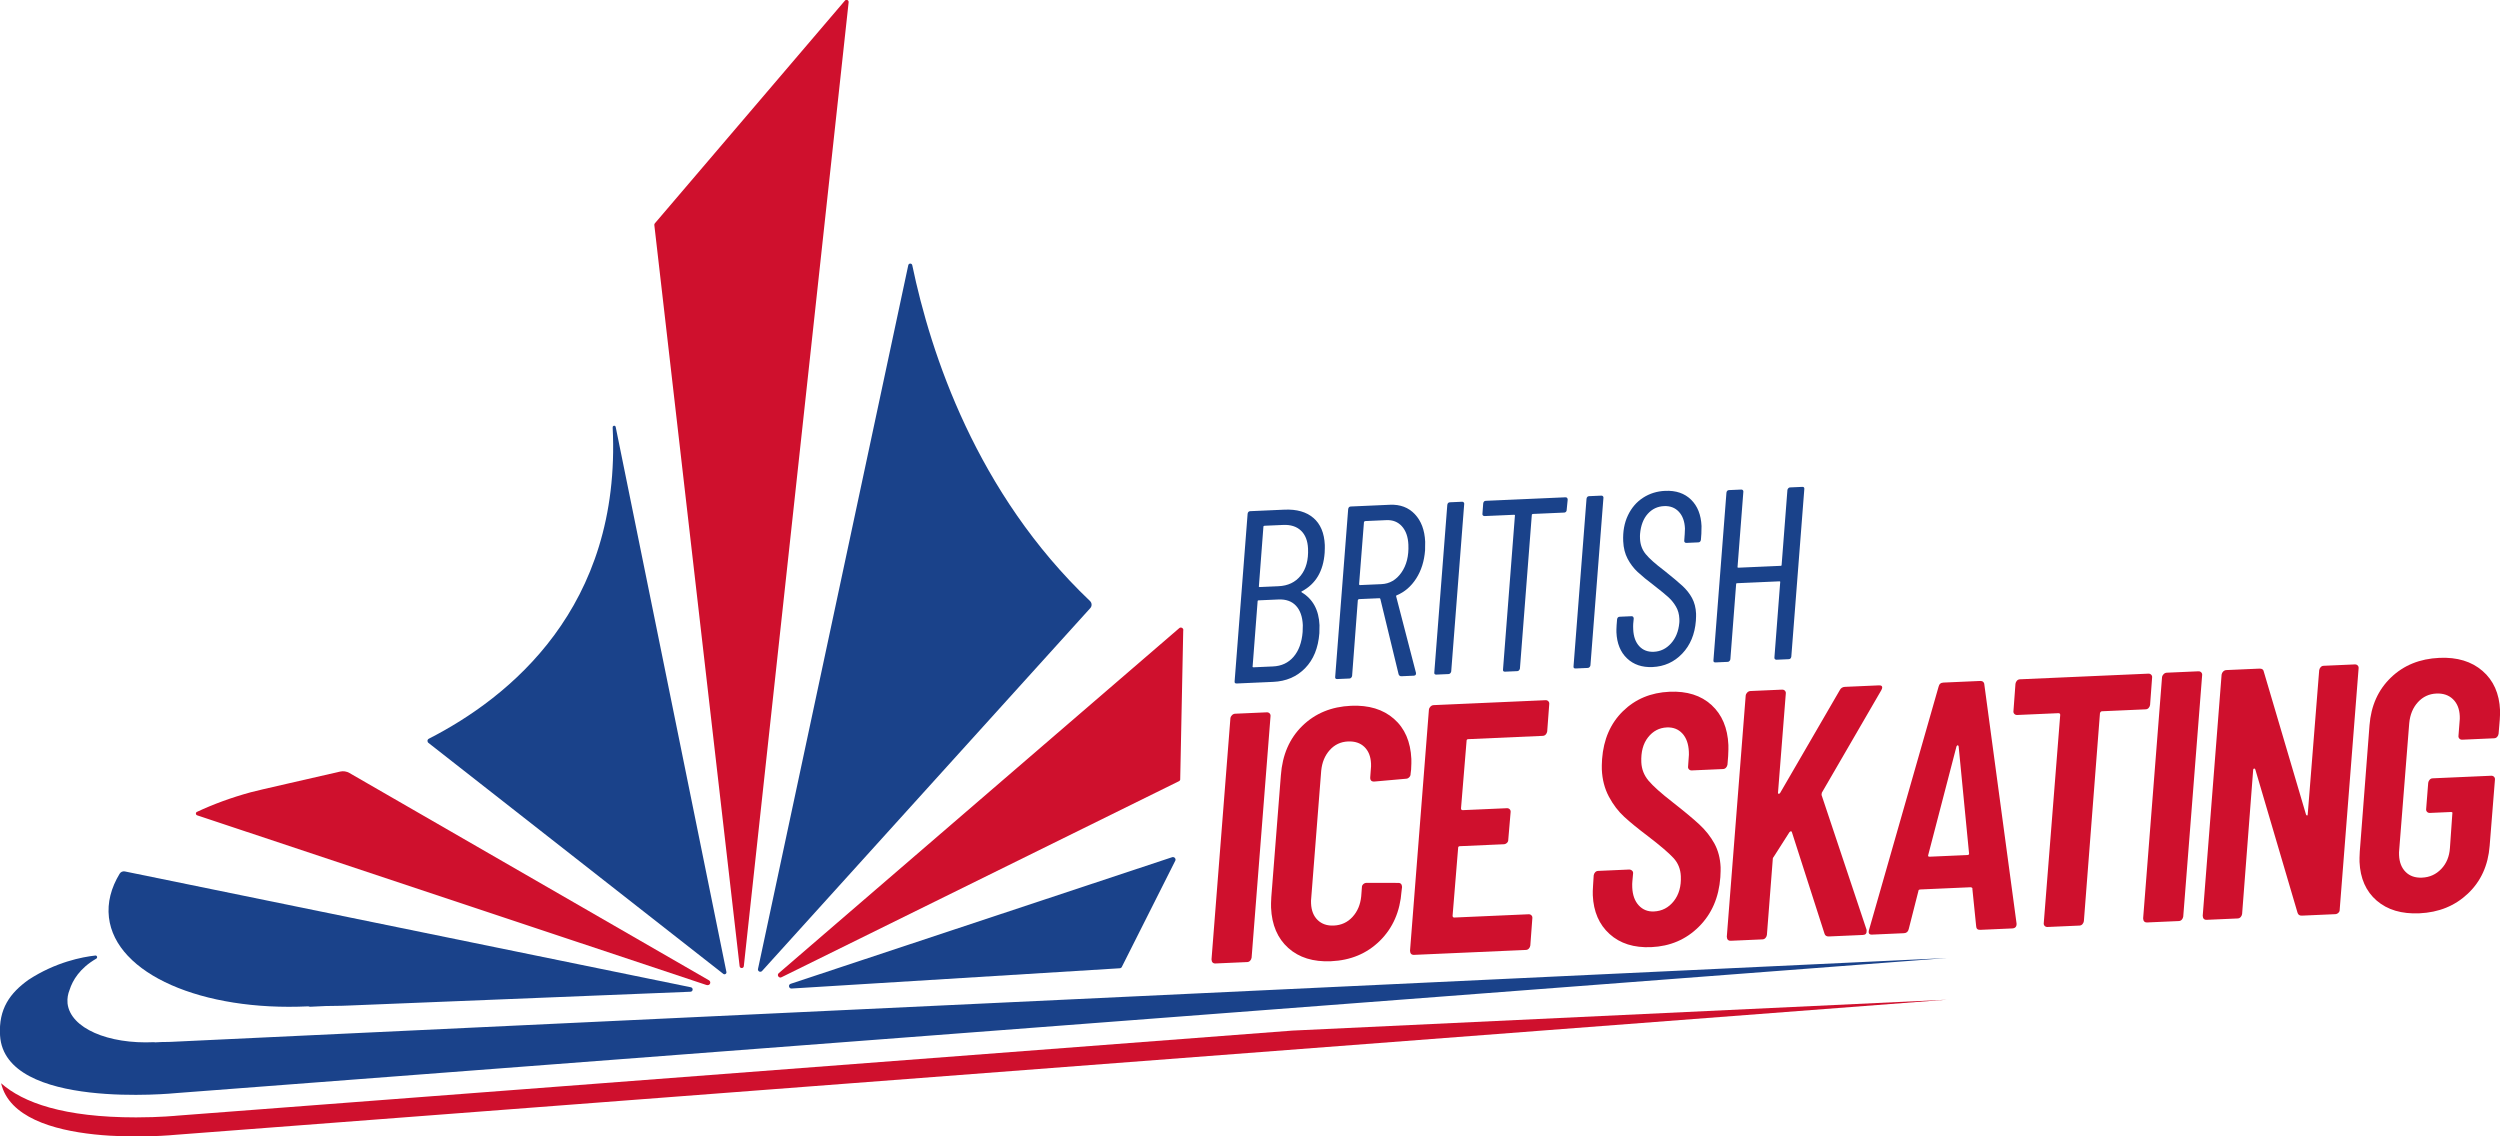 <?xml version="1.0" encoding="UTF-8" standalone="no"?>
<!-- Created with Inkscape (http://www.inkscape.org/) -->

<svg
   width="291.501mm"
   height="132.511mm"
   viewBox="0 0 291.501 132.511"
   version="1.1"
   id="svg1"
   inkscape:version="1.3.2 (091e20e, 2023-11-25, custom)"
   sodipodi:docname="color.svg"
   xmlns:inkscape="http://www.inkscape.org/namespaces/inkscape"
   xmlns:sodipodi="http://sodipodi.sourceforge.net/DTD/sodipodi-0.dtd"
   xmlns="http://www.w3.org/2000/svg"
   xmlns:svg="http://www.w3.org/2000/svg">
  <sodipodi:namedview
     id="namedview1"
     pagecolor="#ffffff"
     bordercolor="#000000"
     borderopacity="0.25"
     inkscape:showpageshadow="2"
     inkscape:pageopacity="0.0"
     inkscape:pagecheckerboard="0"
     inkscape:deskcolor="#d1d1d1"
     inkscape:document-units="mm"
     inkscape:zoom="0.76702441"
     inkscape:cx="409.37419"
     inkscape:cy="193.60531"
     inkscape:window-width="2560"
     inkscape:window-height="1057"
     inkscape:window-x="-8"
     inkscape:window-y="-8"
     inkscape:window-maximized="1"
     inkscape:current-layer="layer1" />
  <defs
     id="defs1">
    <clipPath
       clipPathUnits="userSpaceOnUse"
       id="clipPath52">
      <path
         d="M 0,612.283 H 858.898 V 0 H 0 Z"
         transform="translate(-52.301,-190.73)"
         id="path52" />
    </clipPath>
    <clipPath
       clipPathUnits="userSpaceOnUse"
       id="clipPath50">
      <path
         d="M 0,612.283 H 858.898 V 0 H 0 Z"
         transform="translate(-72.907,-149.605)"
         id="path50" />
    </clipPath>
    <clipPath
       clipPathUnits="userSpaceOnUse"
       id="clipPath48">
      <path
         d="M 0,612.283 H 858.898 V 0 H 0 Z"
         transform="translate(-99.198,-232.102)"
         id="path48" />
    </clipPath>
    <clipPath
       clipPathUnits="userSpaceOnUse"
       id="clipPath46">
      <path
         d="M 0,612.283 H 858.898 V 0 H 0 Z"
         transform="translate(-317.822,-406.293)"
         id="path46" />
    </clipPath>
    <clipPath
       clipPathUnits="userSpaceOnUse"
       id="clipPath44">
      <path
         d="M 0,612.283 H 858.898 V 0 H 0 Z"
         transform="translate(-158.032,-249.79)"
         id="path44" />
    </clipPath>
    <clipPath
       clipPathUnits="userSpaceOnUse"
       id="clipPath42">
      <path
         d="M 0,612.283 H 858.898 V 0 H 0 Z"
         transform="translate(-74.975,-125.219)"
         id="path42" />
    </clipPath>
    <clipPath
       clipPathUnits="userSpaceOnUse"
       id="clipPath40">
      <path
         d="M 0,612.283 H 858.898 V 0 H 0 Z"
         transform="translate(-404.796,-209.562)"
         id="path40" />
    </clipPath>
    <clipPath
       clipPathUnits="userSpaceOnUse"
       id="clipPath38">
      <path
         d="M 0,612.283 H 858.898 V 0 H 0 Z"
         transform="translate(-274.672,-170.992)"
         id="path38" />
    </clipPath>
    <clipPath
       clipPathUnits="userSpaceOnUse"
       id="clipPath36">
      <path
         d="M 0,612.283 H 858.898 V 0 H 0 Z"
         transform="translate(-232.565,-419.583)"
         id="path36" />
    </clipPath>
    <clipPath
       clipPathUnits="userSpaceOnUse"
       id="clipPath34">
      <path
         d="M 0,612.283 H 858.898 V 0 H 0 Z"
         transform="translate(-607.371,-332.584)"
         id="path34" />
    </clipPath>
    <clipPath
       clipPathUnits="userSpaceOnUse"
       id="clipPath32">
      <path
         d="M 0,612.283 H 858.898 V 0 H 0 Z"
         transform="translate(-554.058,-276.353)"
         id="path32" />
    </clipPath>
    <clipPath
       clipPathUnits="userSpaceOnUse"
       id="clipPath30">
      <path
         d="M 0,612.283 H 858.898 V 0 H 0 Z"
         transform="translate(-536.386,-273.791)"
         id="path30" />
    </clipPath>
    <clipPath
       clipPathUnits="userSpaceOnUse"
       id="clipPath28">
      <path
         d="M 0,612.283 H 858.898 V 0 H 0 Z"
         transform="translate(-534.45,-328.811)"
         id="path28" />
    </clipPath>
    <clipPath
       clipPathUnits="userSpaceOnUse"
       id="clipPath26">
      <path
         d="M 0,612.283 H 858.898 V 0 H 0 Z"
         transform="translate(-490.369,-271.764)"
         id="path26" />
    </clipPath>
    <clipPath
       clipPathUnits="userSpaceOnUse"
       id="clipPath24">
      <path
         d="M 0,612.283 H 858.898 V 0 H 0 Z"
         transform="translate(-467.115,-321.387)"
         id="path24" />
    </clipPath>
    <clipPath
       clipPathUnits="userSpaceOnUse"
       id="clipPath22">
      <path
         d="M 0,612.283 H 858.898 V 0 H 0 Z"
         transform="translate(-433.991,-320.091)"
         id="path22" />
    </clipPath>
    <clipPath
       clipPathUnits="userSpaceOnUse"
       id="clipPath20">
      <path
         d="M 0,612.283 H 858.898 V 0 H 0 Z"
         transform="translate(-801.842,-196.281)"
         id="path20" />
    </clipPath>
    <clipPath
       clipPathUnits="userSpaceOnUse"
       id="clipPath18">
      <path
         d="M 0,612.283 H 858.898 V 0 H 0 Z"
         transform="translate(-744.343,-191.285)"
         id="path18" />
    </clipPath>
    <clipPath
       clipPathUnits="userSpaceOnUse"
       id="clipPath16">
      <path
         d="M 0,612.283 H 858.898 V 0 H 0 Z"
         transform="translate(-724.648,-190.418)"
         id="path16" />
    </clipPath>
    <clipPath
       clipPathUnits="userSpaceOnUse"
       id="clipPath14">
      <path
         d="M 0,612.283 H 858.898 V 0 H 0 Z"
         transform="translate(-727.329,-270.927)"
         id="path14" />
    </clipPath>
    <clipPath
       clipPathUnits="userSpaceOnUse"
       id="clipPath12">
      <path
         d="M 0,612.283 H 858.898 V 0 H 0 Z"
         transform="translate(-654.111,-210.799)"
         id="path12" />
    </clipPath>
    <clipPath
       clipPathUnits="userSpaceOnUse"
       id="clipPath10">
      <path
         d="M 0,612.283 H 858.898 V 0 H 0 Z"
         transform="translate(-587.041,-184.359)"
         id="path10" />
    </clipPath>
    <clipPath
       clipPathUnits="userSpaceOnUse"
       id="clipPath8">
      <path
         d="M 0,612.283 H 858.898 V 0 H 0 Z"
         transform="translate(-548.305,-185.237)"
         id="path8" />
    </clipPath>
    <clipPath
       clipPathUnits="userSpaceOnUse"
       id="clipPath6">
      <path
         d="M 0,612.283 H 858.898 V 0 H 0 Z"
         transform="translate(-527.199,-251.191)"
         id="path6" />
    </clipPath>
    <clipPath
       clipPathUnits="userSpaceOnUse"
       id="clipPath4">
      <path
         d="M 0,612.283 H 858.898 V 0 H 0 Z"
         transform="translate(-442.108,-180.618)"
         id="path4" />
    </clipPath>
    <clipPath
       clipPathUnits="userSpaceOnUse"
       id="clipPath2">
      <path
         d="M 0,612.283 H 858.898 V 0 H 0 Z"
         transform="translate(-416.729,-176.86)"
         id="path2" />
    </clipPath>
  </defs>
  <g
     inkscape:label="Layer 1"
     inkscape:groupmode="layer"
     id="layer1"
     transform="translate(-183.356,-78.581)">
    <path
       id="path1"
       d="m 0,0 6.243,79.665 c 0.056,0.397 0.239,0.733 0.539,1.024 0.3,0.286 0.647,0.441 1.041,0.457 l 10.427,0.459 c 0.395,0.017 0.713,-0.107 0.958,-0.368 0.248,-0.266 0.336,-0.592 0.28,-0.989 L 13.245,0.583 c -0.06,-0.396 -0.22,-0.735 -0.482,-1.02 -0.263,-0.286 -0.591,-0.435 -0.98,-0.452 L 1.35,-1.348 C 0.492,-1.388 0.042,-0.937 0,0"
       style="fill:#cf102d;fill-opacity:1;fill-rule:nonzero;stroke:none"
       transform="matrix(0.353,0,0,-0.353,324.619,190.445)"
       clip-path="url(#clipPath2)" />
    <path
       id="path3"
       d="m 0,0 c -3.548,3.175 -5.446,7.611 -5.694,13.315 -0.037,0.781 -0.01,1.956 0.08,3.527 l 3.158,40.185 c 0.488,6.756 2.85,12.202 7.092,16.346 4.241,4.139 9.608,6.353 16.094,6.639 5.859,0.258 10.579,-1.176 14.165,-4.31 3.58,-3.128 5.497,-7.548 5.751,-13.252 0.032,-0.783 0.008,-1.957 -0.081,-3.527 l -0.173,-1.417 c 0.019,-0.392 -0.121,-0.75 -0.422,-1.071 -0.3,-0.329 -0.642,-0.502 -1.031,-0.518 L 28.407,54.984 c -0.937,-0.043 -1.386,0.408 -1.349,1.347 l 0.22,2.948 c 0.061,0.392 0.075,0.943 0.047,1.646 -0.103,2.343 -0.83,4.171 -2.179,5.483 -1.35,1.31 -3.16,1.915 -5.428,1.817 -2.423,-0.109 -4.434,-1.06 -6.036,-2.853 -1.608,-1.792 -2.545,-4.063 -2.813,-6.814 L 7.561,16.364 C 7.499,15.971 7.48,15.422 7.514,14.719 7.616,12.373 8.343,10.548 9.692,9.235 c 1.351,-1.31 3.118,-1.917 5.306,-1.821 2.503,0.11 4.575,1.062 6.215,2.859 1.645,1.79 2.601,4.069 2.873,6.818 l 0.221,2.947 c -0.015,0.392 0.126,0.73 0.426,1.02 0.3,0.284 0.647,0.438 1.036,0.455 l 10.457,-0.01 c 0.857,0.04 1.307,-0.412 1.349,-1.35 L 37.401,18.735 C 36.914,12.062 34.528,6.61 30.254,2.393 25.975,-1.833 20.595,-4.085 14.107,-4.371 8.249,-4.629 3.544,-3.174 0,0"
       style="fill:#cf102d;fill-opacity:1;fill-rule:nonzero;stroke:none"
       transform="matrix(0.353,0,0,-0.353,333.573,189.119)"
       clip-path="url(#clipPath4)" />
    <path
       id="path5"
       d="m 0,0 c -0.263,-0.285 -0.586,-0.436 -0.979,-0.452 l -24.612,-1.085 c -0.393,-0.017 -0.581,-0.22 -0.562,-0.611 l -1.837,-22.28 c 0.014,-0.391 0.22,-0.576 0.609,-0.56 l 14.539,0.64 c 0.389,0.019 0.707,-0.105 0.951,-0.368 0.248,-0.264 0.342,-0.591 0.282,-0.987 l -0.774,-9.076 c 0.014,-0.391 -0.127,-0.731 -0.427,-1.017 -0.299,-0.288 -0.646,-0.44 -1.035,-0.457 l -14.539,-0.64 c -0.388,-0.018 -0.576,-0.222 -0.557,-0.611 l -1.833,-22.394 c 0.018,-0.392 0.22,-0.579 0.614,-0.56 l 24.494,1.078 c 0.394,0.016 0.712,-0.108 0.956,-0.371 0.248,-0.265 0.337,-0.59 0.281,-0.986 l -0.666,-8.954 c -0.06,-0.397 -0.219,-0.734 -0.482,-1.02 -0.263,-0.286 -0.586,-0.435 -0.98,-0.452 l -36.923,-1.626 c -0.858,-0.038 -1.308,0.412 -1.35,1.35 l 6.243,79.665 c 0.056,0.393 0.238,0.733 0.539,1.024 0.3,0.283 0.647,0.438 1.04,0.454 l 36.919,1.627 C 0.305,11.348 0.623,11.223 0.867,10.963 1.115,10.695 1.209,10.37 1.148,9.974 L 0.482,1.02 C 0.422,0.626 0.263,0.286 0,0"
       style="fill:#cf102d;fill-opacity:1;fill-rule:nonzero;stroke:none"
       transform="matrix(0.353,0,0,-0.353,363.591,164.223)"
       clip-path="url(#clipPath6)" />
    <path
       id="path7"
       d="m 0,0 c -3.469,3.136 -5.315,7.401 -5.55,12.793 -0.037,0.778 -0.009,1.88 0.089,3.293 l 0.206,3.297 c 0.057,0.393 0.221,0.733 0.484,1.019 0.257,0.284 0.585,0.434 0.979,0.452 l 10.198,0.449 c 0.39,0.018 0.722,-0.104 1.013,-0.364 0.286,-0.262 0.393,-0.59 0.333,-0.982 L 7.518,17.36 C 7.461,16.89 7.447,16.224 7.484,15.364 7.597,12.861 8.31,10.897 9.627,9.466 c 1.311,-1.428 2.985,-2.1 5.019,-2.009 2.653,0.115 4.841,1.249 6.547,3.4 1.703,2.15 2.485,4.906 2.334,8.268 -0.102,2.344 -0.913,4.343 -2.436,5.997 -1.524,1.654 -4.308,4.04 -8.357,7.148 -3.244,2.442 -5.859,4.577 -7.86,6.407 -1.997,1.83 -3.703,4.065 -5.108,6.704 -1.407,2.641 -2.19,5.639 -2.334,8.999 -0.034,0.703 -0.005,1.84 0.084,3.41 0.492,6.523 2.784,11.79 6.88,15.807 4.091,4.013 9.224,6.16 15.396,6.432 5.784,0.255 10.405,-1.207 13.874,-4.38 3.468,-3.175 5.324,-7.576 5.572,-13.203 0.033,-0.703 0.005,-1.917 -0.075,-3.641 L 38.938,55.974 C 38.877,55.58 38.713,55.238 38.451,54.954 38.188,54.666 37.865,54.519 37.472,54.5 L 27.16,54.047 c -0.393,-0.019 -0.713,0.101 -0.956,0.368 -0.248,0.263 -0.342,0.591 -0.276,0.986 l 0.216,3.061 c 0.06,0.396 0.074,0.982 0.037,1.765 -0.113,2.58 -0.83,4.584 -2.142,6.013 -1.317,1.43 -3.028,2.098 -5.138,2.006 -2.502,-0.112 -4.569,-1.199 -6.2,-3.267 -1.631,-2.071 -2.372,-4.825 -2.222,-8.262 0.104,-2.267 0.896,-4.286 2.381,-6.061 1.491,-1.776 4.139,-4.145 7.95,-7.107 3.894,-3.04 6.861,-5.512 8.9,-7.417 2.039,-1.908 3.679,-3.991 4.912,-6.243 1.232,-2.257 1.917,-4.869 2.048,-7.836 0.028,-0.629 -0.005,-1.728 -0.089,-3.295 C 36.094,12.083 33.731,6.635 29.489,2.417 25.253,-1.807 20.008,-4.052 13.756,-4.328 8.052,-4.579 3.468,-3.138 0,0"
       style="fill:#cf102d;fill-opacity:1;fill-rule:nonzero;stroke:none"
       transform="matrix(0.353,0,0,-0.353,371.036,187.49)"
       clip-path="url(#clipPath8)" />
    <path
       id="path9"
       d="m 0,0 6.243,79.665 c 0.057,0.397 0.239,0.733 0.539,1.024 0.3,0.286 0.643,0.441 1.036,0.457 l 10.433,0.459 c 0.39,0.017 0.708,-0.107 0.956,-0.368 0.244,-0.266 0.338,-0.592 0.276,-0.989 L 16.925,47.724 c -0.066,-0.317 0.005,-0.49 0.197,-0.521 0.196,-0.032 0.37,0.073 0.52,0.317 l 19.647,33.865 c 0.357,0.721 0.929,1.099 1.711,1.135 l 11.249,0.494 c 0.707,0.033 1.068,-0.188 1.087,-0.657 0.014,-0.234 -0.089,-0.552 -0.31,-0.953 L 31.379,47.536 C 31.313,47.22 31.285,46.983 31.29,46.829 L 46.176,2.268 46.189,1.917 C 46.228,1.057 45.814,0.608 44.957,0.571 L 33.704,0.077 C 32.921,0.042 32.434,0.372 32.251,1.068 L 21.499,34.535 c -0.089,0.232 -0.211,0.323 -0.365,0.277 -0.155,-0.045 -0.305,-0.148 -0.455,-0.312 l -5.165,-8.095 c -0.075,-0.082 -0.145,-0.184 -0.22,-0.304 -0.075,-0.122 -0.108,-0.258 -0.099,-0.414 L 13.245,0.583 C 13.185,0.187 13.021,-0.15 12.763,-0.437 12.5,-0.723 12.177,-0.872 11.783,-0.889 L 1.351,-1.348 C 0.492,-1.388 0.043,-0.937 0,0"
       style="fill:#cf102d;fill-opacity:1;fill-rule:nonzero;stroke:none"
       transform="matrix(0.353,0,0,-0.353,384.702,187.799)"
       clip-path="url(#clipPath10)" />
    <path
       id="path11"
       d="m 0,0 12.42,0.546 c 0.469,0.021 0.656,0.225 0.562,0.614 L 9.547,36.479 C 9.458,36.708 9.354,36.82 9.237,36.815 9.12,36.812 8.989,36.687 8.844,36.448 L -0.497,0.567 C -0.638,0.167 -0.474,-0.021 0,0 m 15.335,-22.928 -1.247,12.275 c 0.07,0.159 0.028,0.296 -0.136,0.405 -0.159,0.11 -0.318,0.162 -0.477,0.155 l -16.527,-0.726 c -0.469,-0.022 -0.698,-0.188 -0.684,-0.499 L -6.937,-23.91 c -0.197,-0.869 -0.726,-1.321 -1.584,-1.361 l -10.55,-0.464 c -0.938,-0.04 -1.276,0.454 -1.003,1.483 L 2.924,56.149 c 0.197,0.872 0.726,1.327 1.589,1.364 l 12.191,0.537 c 0.384,0.016 0.702,-0.087 0.951,-0.31 0.243,-0.224 0.375,-0.534 0.389,-0.926 l 10.644,-78.919 c 0.042,-1.015 -0.445,-1.547 -1.458,-1.591 l -10.549,-0.465 c -0.864,-0.037 -1.309,0.373 -1.346,1.233"
       style="fill:#cf102d;fill-opacity:1;fill-rule:nonzero;stroke:none"
       transform="matrix(0.353,0,0,-0.353,408.363,178.472)"
       clip-path="url(#clipPath12)" />
    <path
       id="path13"
       d="m 0,0 c 0.249,-0.267 0.338,-0.593 0.281,-0.988 l -0.665,-8.954 c -0.061,-0.395 -0.22,-0.735 -0.482,-1.02 -0.263,-0.286 -0.586,-0.436 -0.976,-0.452 l -14.421,-0.636 c -0.309,-0.013 -0.539,-0.218 -0.675,-0.616 l -5.315,-68.705 c -0.06,-0.396 -0.225,-0.735 -0.482,-1.02 -0.268,-0.286 -0.591,-0.435 -0.98,-0.452 l -10.551,-0.466 c -0.388,-0.016 -0.708,0.106 -0.956,0.371 -0.243,0.259 -0.337,0.587 -0.276,0.984 l 5.432,68.709 c -0.019,0.391 -0.22,0.577 -0.614,0.56 l -13.596,-0.599 c -0.39,-0.017 -0.708,0.105 -0.956,0.37 -0.245,0.26 -0.343,0.59 -0.278,0.984 l 0.661,8.954 c 0.062,0.396 0.221,0.734 0.483,1.022 0.262,0.283 0.586,0.438 0.98,0.455 l 42.43,1.867 C -0.566,0.385 -0.243,0.261 0,0"
       style="fill:#cf102d;fill-opacity:1;fill-rule:nonzero;stroke:none"
       transform="matrix(0.353,0,0,-0.353,434.192,157.26)"
       clip-path="url(#clipPath14)" />
    <path
       id="path15"
       d="m 0,0 6.243,79.666 c 0.057,0.394 0.239,0.733 0.539,1.023 0.3,0.287 0.642,0.439 1.036,0.457 l 10.433,0.46 c 0.389,0.016 0.712,-0.108 0.956,-0.371 0.244,-0.264 0.338,-0.592 0.276,-0.986 L 13.245,0.584 C 13.185,0.186 13.021,-0.152 12.763,-0.436 12.5,-0.722 12.177,-0.872 11.783,-0.891 L 1.35,-1.35 C 0.492,-1.387 0.042,-0.937 0,0"
       style="fill:#cf102d;fill-opacity:1;fill-rule:nonzero;stroke:none"
       transform="matrix(0.353,0,0,-0.353,433.247,185.662)"
       clip-path="url(#clipPath16)" />
    <path
       id="path17"
       d="m 0,0 6.238,79.665 c 0.062,0.395 0.24,0.734 0.539,1.024 0.3,0.287 0.647,0.439 1.041,0.457 l 10.897,0.479 c 0.862,0.039 1.345,-0.293 1.458,-0.994 L 34.111,33.445 c 0.089,-0.229 0.211,-0.341 0.366,-0.335 0.155,0.007 0.23,0.164 0.215,0.479 l 3.778,47.494 c 0.061,0.397 0.22,0.733 0.488,1.022 0.258,0.286 0.585,0.438 0.975,0.455 l 10.315,0.455 c 0.39,0.015 0.713,-0.109 0.956,-0.369 0.249,-0.267 0.338,-0.595 0.281,-0.989 L 45.243,1.992 C 45.262,1.599 45.116,1.261 44.816,0.975 44.517,0.687 44.169,0.537 43.78,0.518 L 32.762,0.033 C 31.983,0 31.496,0.33 31.309,1.026 L 17.37,48.331 c -0.094,0.228 -0.234,0.321 -0.427,0.273 -0.192,-0.05 -0.286,-0.191 -0.276,-0.422 L 13.011,0.572 C 12.945,0.176 12.786,-0.162 12.528,-0.445 12.261,-0.733 11.938,-0.884 11.549,-0.899 L 1.35,-1.35 C 0.487,-1.388 0.038,-0.937 0,0"
       style="fill:#cf102d;fill-opacity:1;fill-rule:nonzero;stroke:none"
       transform="matrix(0.353,0,0,-0.353,440.194,185.356)"
       clip-path="url(#clipPath18)" />
    <path
       id="path19"
       d="m 0,0 c -3.539,3.056 -5.428,7.318 -5.671,12.791 -0.028,0.7 -0.005,1.837 0.084,3.407 l 3.215,41.716 c 0.497,6.441 2.85,11.693 7.059,15.755 4.204,4.059 9.551,6.233 16.039,6.519 5.858,0.258 10.596,-1.176 14.219,-4.307 3.623,-3.126 5.559,-7.466 5.803,-13.016 0.027,-0.703 -0.005,-1.76 -0.099,-3.175 L 40.265,55.095 C 40.204,54.698 40.04,54.358 39.782,54.075 39.52,53.789 39.196,53.64 38.803,53.62 l -10.55,-0.464 c -0.39,-0.015 -0.708,0.106 -0.952,0.37 -0.248,0.261 -0.342,0.589 -0.281,0.985 l 0.375,4.83 c 0.061,0.396 0.075,0.944 0.042,1.645 -0.103,2.346 -0.848,4.195 -2.236,5.542 -1.391,1.348 -3.22,1.971 -5.483,1.872 -2.423,-0.107 -4.462,-1.058 -6.103,-2.854 -1.64,-1.792 -2.601,-4.106 -2.868,-6.939 L 7.429,16.655 C 7.372,16.259 7.354,15.711 7.387,15.008 7.489,12.662 8.216,10.815 9.565,9.466 c 1.351,-1.348 3.16,-1.976 5.428,-1.875 2.498,0.11 4.612,1.063 6.332,2.863 1.725,1.795 2.677,4.113 2.868,6.937 l 0.792,11.312 c 0.137,0.399 -0.023,0.585 -0.496,0.565 l -6.913,-0.305 c -0.394,-0.017 -0.713,0.103 -0.957,0.368 -0.243,0.262 -0.337,0.59 -0.276,0.986 l 0.675,8.603 c 0.061,0.393 0.22,0.731 0.488,1.021 0.258,0.285 0.585,0.437 0.974,0.454 l 19.343,0.852 c 0.389,0.017 0.708,-0.107 0.956,-0.37 0.244,-0.265 0.338,-0.593 0.277,-0.986 L 37.313,18.087 C 36.811,11.643 34.425,6.391 30.142,2.329 25.853,-1.736 20.51,-3.911 14.103,-4.194 8.244,-4.452 3.543,-3.056 0,0"
       style="fill:#cf102d;fill-opacity:1;fill-rule:nonzero;stroke:none"
       transform="matrix(0.353,0,0,-0.353,460.479,183.593)"
       clip-path="url(#clipPath20)" />
    <path
       id="path21"
       d="m 0,0 c -0.077,-0.061 -0.115,-0.143 -0.11,-0.249 l -1.489,-19.593 c -0.051,-0.056 -0.048,-0.124 0.01,-0.201 0.056,-0.081 0.138,-0.116 0.248,-0.111 l 6.227,0.275 c 3.126,0.138 5.575,1.309 7.342,3.519 1.764,2.215 2.566,5.179 2.402,8.901 -0.112,2.589 -0.888,4.565 -2.327,5.934 -1.439,1.368 -3.398,1.996 -5.877,1.886 L 0.281,0.091 C 0.171,0.087 0.079,0.054 0,0 m 9.845,-43.202 c 1.719,1.994 2.72,4.727 3.002,8.196 0.058,1.083 0.079,1.837 0.06,2.27 -0.124,2.803 -0.881,4.943 -2.268,6.421 -1.39,1.482 -3.323,2.166 -5.802,2.056 l -6.55,-0.288 c -0.219,-0.01 -0.321,-0.122 -0.312,-0.338 l -1.648,-21.466 c -0.051,-0.054 -0.049,-0.119 0.01,-0.199 0.057,-0.077 0.141,-0.117 0.248,-0.113 l 6.471,0.287 c 2.802,0.121 5.064,1.18 6.789,3.174 m 3.812,-3.763 C 10.89,-49.789 7.375,-51.291 3.116,-51.478 l -12.05,-0.532 c -0.539,-0.024 -0.766,0.236 -0.681,0.778 l 4.29,55.293 C -5.24,4.6 -4.957,4.886 -4.469,4.907 L 6.852,5.406 c 4.044,0.178 7.232,-0.733 9.561,-2.737 2.329,-2.006 3.581,-4.975 3.755,-8.912 0.023,-0.539 0.009,-1.403 -0.047,-2.596 -0.436,-6.068 -2.951,-10.312 -7.544,-12.728 -0.105,-0.058 -0.157,-0.114 -0.154,-0.169 0.002,-0.054 0.032,-0.107 0.089,-0.159 3.717,-2.214 5.684,-5.828 5.905,-10.843 0.021,-0.485 0.007,-1.376 -0.045,-2.677 -0.379,-4.876 -1.952,-8.726 -4.715,-11.55"
       style="fill:#1a428a;fill-opacity:1;fill-rule:nonzero;stroke:none"
       transform="matrix(0.353,0,0,-0.353,330.709,139.916)"
       clip-path="url(#clipPath22)" />
    <path
       id="path23"
       d="m 0,0 -1.609,-20.491 c 0.011,-0.216 0.122,-0.319 0.339,-0.309 l 7.036,0.309 c 2.694,0.119 4.895,1.392 6.596,3.818 1.703,2.425 2.472,5.495 2.311,9.216 -0.115,2.59 -0.825,4.61 -2.133,6.065 C 11.234,0.063 9.529,0.743 7.427,0.651 L 0.392,0.342 C 0.23,0.333 0.099,0.218 0,0 m 11.453,-50.304 -6.042,24.936 c -0.06,0.16 -0.171,0.235 -0.332,0.228 l -6.715,-0.296 c -0.161,-0.007 -0.29,-0.119 -0.388,-0.34 L -3.92,-50.82 c -0.045,-0.218 -0.143,-0.408 -0.3,-0.576 -0.155,-0.169 -0.34,-0.258 -0.553,-0.268 l -4.045,-0.177 c -0.539,-0.024 -0.766,0.236 -0.682,0.777 L -5.214,4.31 c 0.084,0.541 0.37,0.825 0.856,0.846 l 12.94,0.572 c 3.396,0.147 6.143,-0.894 8.239,-3.122 2.096,-2.231 3.23,-5.261 3.399,-9.088 0.025,-0.595 0.013,-1.539 -0.035,-2.838 -0.277,-3.578 -1.248,-6.674 -2.915,-9.287 -1.669,-2.61 -3.802,-4.462 -6.401,-5.547 -0.213,-0.063 -0.288,-0.204 -0.224,-0.417 l 6.54,-25.236 0.006,-0.162 c 0.022,-0.483 -0.238,-0.739 -0.777,-0.762 l -4.043,-0.178 c -0.433,-0.018 -0.738,0.183 -0.918,0.605"
       style="fill:#1a428a;fill-opacity:1;fill-rule:nonzero;stroke:none"
       transform="matrix(0.353,0,0,-0.353,342.395,139.459)"
       clip-path="url(#clipPath24)" />
    <path
       id="path25"
       d="m 0,0 4.289,55.294 c 0.084,0.539 0.37,0.825 0.856,0.846 l 4.042,0.178 c 0.215,0.009 0.396,-0.066 0.537,-0.22 0.14,-0.158 0.189,-0.343 0.145,-0.558 L 5.58,0.246 C 5.533,0.028 5.435,-0.161 5.28,-0.33 5.126,-0.499 4.938,-0.591 4.725,-0.6 L 0.68,-0.778 C 0.141,-0.802 -0.086,-0.541 0,0"
       style="fill:#1a428a;fill-opacity:1;fill-rule:nonzero;stroke:none"
       transform="matrix(0.353,0,0,-0.353,350.598,156.965)"
       clip-path="url(#clipPath26)" />
    <path
       id="path27"
       d="m 0,0 -0.338,-3.419 c 0.01,-0.218 -0.06,-0.411 -0.218,-0.579 -0.152,-0.169 -0.34,-0.26 -0.555,-0.27 l -10.351,-0.454 c -0.108,-0.005 -0.199,-0.038 -0.279,-0.091 -0.077,-0.062 -0.114,-0.144 -0.111,-0.249 L -15.776,-55.8 c -0.045,-0.218 -0.146,-0.408 -0.3,-0.577 -0.153,-0.168 -0.34,-0.26 -0.556,-0.269 l -4.042,-0.178 c -0.539,-0.024 -0.769,0.236 -0.682,0.778 l 3.925,50.738 c 0.049,0.056 0.047,0.122 -0.009,0.199 -0.059,0.08 -0.141,0.117 -0.248,0.112 l -9.708,-0.426 c -0.269,-0.014 -0.475,0.061 -0.616,0.215 -0.142,0.158 -0.189,0.343 -0.145,0.563 l 0.254,3.417 c 0.084,0.539 0.37,0.822 0.854,0.843 L -0.767,0.773 C -0.279,0.794 -0.023,0.534 0,0"
       style="fill:#1a428a;fill-opacity:1;fill-rule:nonzero;stroke:none"
       transform="matrix(0.353,0,0,-0.353,366.149,136.84)"
       clip-path="url(#clipPath28)" />
    <path
       id="path29"
       d="m 0,0 4.288,55.293 c 0.085,0.54 0.37,0.823 0.856,0.844 l 4.044,0.178 c 0.213,0.01 0.394,-0.063 0.535,-0.22 0.14,-0.155 0.192,-0.34 0.147,-0.555 L 5.579,0.243 C 5.535,0.025 5.437,-0.164 5.282,-0.333 5.127,-0.502 4.939,-0.591 4.727,-0.6 L 0.682,-0.778 C 0.141,-0.802 -0.085,-0.541 0,0"
       style="fill:#1a428a;fill-opacity:1;fill-rule:nonzero;stroke:none"
       transform="matrix(0.353,0,0,-0.353,366.832,156.25)"
       clip-path="url(#clipPath30)" />
    <path
       id="path31"
       d="m 0,0 c -2.17,2.064 -3.335,4.933 -3.497,8.598 -0.021,0.485 -0.004,1.27 0.059,2.352 l 0.157,1.95 c 0.082,0.544 0.368,0.828 0.853,0.849 L 1.455,13.92 C 1.94,13.94 2.193,13.684 2.217,13.145 L 2.051,11.436 C 2.016,11 2.013,10.381 2.051,9.572 2.153,7.199 2.814,5.353 4.037,4.025 5.256,2.704 6.864,2.085 8.86,2.172 c 2.21,0.099 4.099,1.019 5.671,2.763 1.571,1.744 2.485,3.998 2.74,6.765 0.04,0.326 0.049,0.783 0.021,1.378 -0.065,1.51 -0.436,2.843 -1.11,4.003 -0.671,1.158 -1.5,2.189 -2.485,3.094 -0.984,0.899 -2.596,2.221 -4.835,3.958 -2.232,1.684 -4.011,3.144 -5.336,4.385 -1.326,1.236 -2.429,2.69 -3.31,4.349 -0.886,1.663 -1.374,3.601 -1.472,5.814 -0.143,3.231 0.379,6.09 1.566,8.574 1.187,2.482 2.856,4.42 5.012,5.812 2.151,1.39 4.576,2.144 7.274,2.264 3.559,0.157 6.412,-0.809 8.555,-2.906 2.145,-2.091 3.298,-4.996 3.462,-8.717 0.021,-0.488 0.005,-1.325 -0.05,-2.515 l -0.154,-2.034 c -0.084,-0.544 -0.37,-0.825 -0.855,-0.846 l -3.963,-0.176 c -0.216,-0.01 -0.394,0.063 -0.534,0.218 -0.143,0.157 -0.193,0.344 -0.148,0.562 l 0.153,2.112 c 0.067,0.869 0.095,1.49 0.079,1.87 -0.106,2.372 -0.783,4.218 -2.03,5.542 -1.246,1.322 -2.868,1.94 -4.862,1.851 C 10.091,50.199 8.293,49.346 6.854,47.745 5.411,46.145 4.562,43.93 4.31,41.111 4.271,40.731 4.268,40.188 4.298,39.487 4.385,37.546 5.013,35.861 6.182,34.43 7.354,32.991 9.39,31.177 12.298,28.983 14.93,26.884 16.92,25.218 18.27,23.98 c 1.351,-1.237 2.422,-2.596 3.219,-4.071 0.794,-1.48 1.236,-3.188 1.32,-5.129 C 22.83,14.295 22.811,13.512 22.75,12.427 22.405,7.983 20.903,4.365 18.246,1.574 15.584,-1.219 12.314,-2.697 8.432,-2.868 4.979,-3.021 2.172,-2.064 0,0"
       style="fill:#1a428a;fill-opacity:1;fill-rule:nonzero;stroke:none"
       transform="matrix(0.353,0,0,-0.353,373.066,155.346)"
       clip-path="url(#clipPath32)" />
    <path
       id="path33"
       d="M 0,0 C 0.154,0.168 0.34,0.26 0.555,0.269 L 4.598,0.447 C 5.137,0.471 5.364,0.208 5.282,-0.331 L 0.991,-55.625 C 0.906,-56.166 0.623,-56.449 0.136,-56.47 l -4.043,-0.178 c -0.215,-0.01 -0.396,0.065 -0.536,0.22 -0.143,0.157 -0.19,0.34 -0.146,0.557 l 1.905,24.799 c 0.052,0.056 0.049,0.124 -0.008,0.204 -0.057,0.077 -0.141,0.118 -0.249,0.113 l -13.991,-0.617 c -0.215,-0.009 -0.318,-0.125 -0.309,-0.339 l -1.905,-24.799 c -0.044,-0.218 -0.145,-0.407 -0.3,-0.576 -0.153,-0.169 -0.337,-0.261 -0.553,-0.27 l -4.045,-0.178 c -0.539,-0.023 -0.767,0.237 -0.682,0.778 l 4.289,55.294 c 0.083,0.539 0.37,0.824 0.853,0.845 l 4.047,0.179 c 0.213,0.009 0.393,-0.066 0.536,-0.221 0.141,-0.157 0.19,-0.342 0.146,-0.557 l -1.911,-24.719 c -0.05,-0.056 -0.046,-0.125 0.01,-0.202 0.059,-0.079 0.139,-0.117 0.251,-0.112 l 13.99,0.616 c 0.211,0.009 0.317,0.122 0.307,0.338 l 1.91,24.718 C -0.253,-0.361 -0.155,-0.169 0,0"
       style="fill:#1a428a;fill-opacity:1;fill-rule:nonzero;stroke:none"
       transform="matrix(0.353,0,0,-0.353,391.874,135.509)"
       clip-path="url(#clipPath34)" />
    <path
       id="path35"
       d="m 0,0 28.173,-244.819 c 0.101,-0.836 1.322,-0.812 1.391,0.027 L 64.187,73.611 c 0.056,0.685 -0.805,1.033 -1.239,0.5 L 0.152,0.526 C 0.032,0.378 -0.023,0.188 0,0"
       style="fill:#cf102d;fill-opacity:1;fill-rule:nonzero;stroke:none"
       transform="matrix(0.353,0,0,-0.353,259.65,104.818)"
       clip-path="url(#clipPath36)" />
    <path
       id="path37"
       d="m 0,0 131.277,64.75 c 0.166,0.104 0.288,0.265 0.346,0.451 l 0.997,49.205 c 0.254,0.826 -0.777,1.434 -1.377,0.811 L -1.031,1.264 C -1.705,0.563 -0.82,-0.521 0,0"
       style="fill:#cf102d;fill-opacity:1;fill-rule:nonzero;stroke:none"
       transform="matrix(0.353,0,0,-0.353,274.505,192.515)"
       clip-path="url(#clipPath38)" />
    <path
       id="path39"
       d="m 0,0 c 0.205,0.678 -0.452,1.298 -1.117,1.055 l -125.966,-41.804 c -0.898,-0.291 -0.642,-1.624 0.3,-1.563 l 108.417,6.693 c 0.349,0.031 0.644,0.271 0.745,0.606 z"
       style="fill:#1a428a;fill-opacity:1;fill-rule:nonzero;stroke:none"
       transform="matrix(0.353,0,0,-0.353,320.41,178.908)"
       clip-path="url(#clipPath40)" />
    <path
       id="path41"
       d="m 0,0 c -0.049,-0.008 -5.784,-0.583 -13.697,-0.583 -23.924,0 -37.317,4.855 -44.582,11.278 5.244,-22.375 57.71,-17.023 57.71,-17.023 L 584.483,38.293 368.247,28.086 Z"
       style="fill:#cf102d;fill-opacity:1;fill-rule:nonzero;stroke:none"
       transform="matrix(0.353,0,0,-0.353,204.056,208.663)"
       clip-path="url(#clipPath42)" />
    <path
       id="path43"
       d="m 0,0 c -0.54,-0.275 -0.599,-1.003 -0.122,-1.377 l 97.39,-76.294 c 0.453,-0.35 1.105,0.019 1.039,0.588 L 61.724,102.978 c -0.127,0.624 -1.029,0.492 -0.998,-0.144 C 63.66,43.268 26.485,13.546 0,0"
       style="fill:#1a428a;fill-opacity:1;fill-rule:nonzero;stroke:none"
       transform="matrix(0.353,0,0,-0.353,233.357,164.717)"
       clip-path="url(#clipPath44)" />
    <path
       id="path45"
       d="m 0,0 c -0.149,0.716 -1.167,0.723 -1.32,0.007 l -49.658,-232.55 c -0.049,-0.73 0.839,-1.124 1.347,-0.599 l 108.435,119.884 c 0.611,0.676 0.561,1.712 -0.099,2.34 C 21.25,-75.27 6.081,-29.248 0,0"
       style="fill:#1a428a;fill-opacity:1;fill-rule:nonzero;stroke:none"
       transform="matrix(0.353,0,0,-0.353,289.727,109.506)"
       clip-path="url(#clipPath46)" />
    <path
       id="path47"
       d="m 0,0 c -6.432,-1.757 -12.403,-3.955 -17.8,-6.484 -0.501,-0.235 -0.441,-0.97 0.083,-1.145 l 168.15,-56.017 c 1.215,-0.421 1.765,0.932 0.943,1.501 L 32.558,6.367 C 31.628,6.903 30.545,7.07 29.499,6.826 21.025,4.852 1.263,0.408 0,0"
       style="fill:#cf102d;fill-opacity:1;fill-rule:nonzero;stroke:none"
       transform="matrix(0.353,0,0,-0.353,212.602,170.957)"
       clip-path="url(#clipPath48)" />
    <path
       id="path49"
       d="m 0,0 c 0,0 -1.207,-0.06 -3.141,-0.063 l -2.212,-0.106 c -0.102,-0.005 -0.186,0.037 -0.279,0.06 -15.225,-0.731 -27.68,4.622 -28.63,12.77 0,0 -0.006,0.1 -0.009,0.242 -0.127,1.445 0.121,2.882 0.69,4.289 0.974,3.058 3.295,7.098 8.797,10.281 0.52,0.3 0.291,1.099 -0.306,1.034 -4.284,-0.474 -13.115,-2.143 -22.101,-8.034 -5.992,-4.307 -9.917,-9.483 -9.367,-18.398 1.531,-24.763 58.057,-19.011 58.057,-19.011 l 585.052,44.623 z"
       style="fill:#1a428a;fill-opacity:1;fill-rule:nonzero;stroke:none"
       transform="matrix(0.353,0,0,-0.353,203.327,200.06)"
       clip-path="url(#clipPath50)" />
    <path
       id="path51"
       d="m 0,0 c 2.188,-18.744 30.836,-31.056 65.857,-29.375 0.213,-0.051 0.407,-0.147 0.642,-0.136 l 5.088,0.24 c 4.448,0.011 7.225,0.148 7.225,0.148 l 113.286,4.572 c 0.875,0.041 0.975,1.296 0.117,1.476 L 5.272,15.188 C 4.607,15.327 3.906,15.036 3.554,14.456 0.72,9.791 -0.571,4.901 0,0"
       style="fill:#1a428a;fill-opacity:1;fill-rule:nonzero;stroke:none"
       transform="matrix(0.353,0,0,-0.353,196.057,185.552)"
       clip-path="url(#clipPath52)" />
  </g>
</svg>
